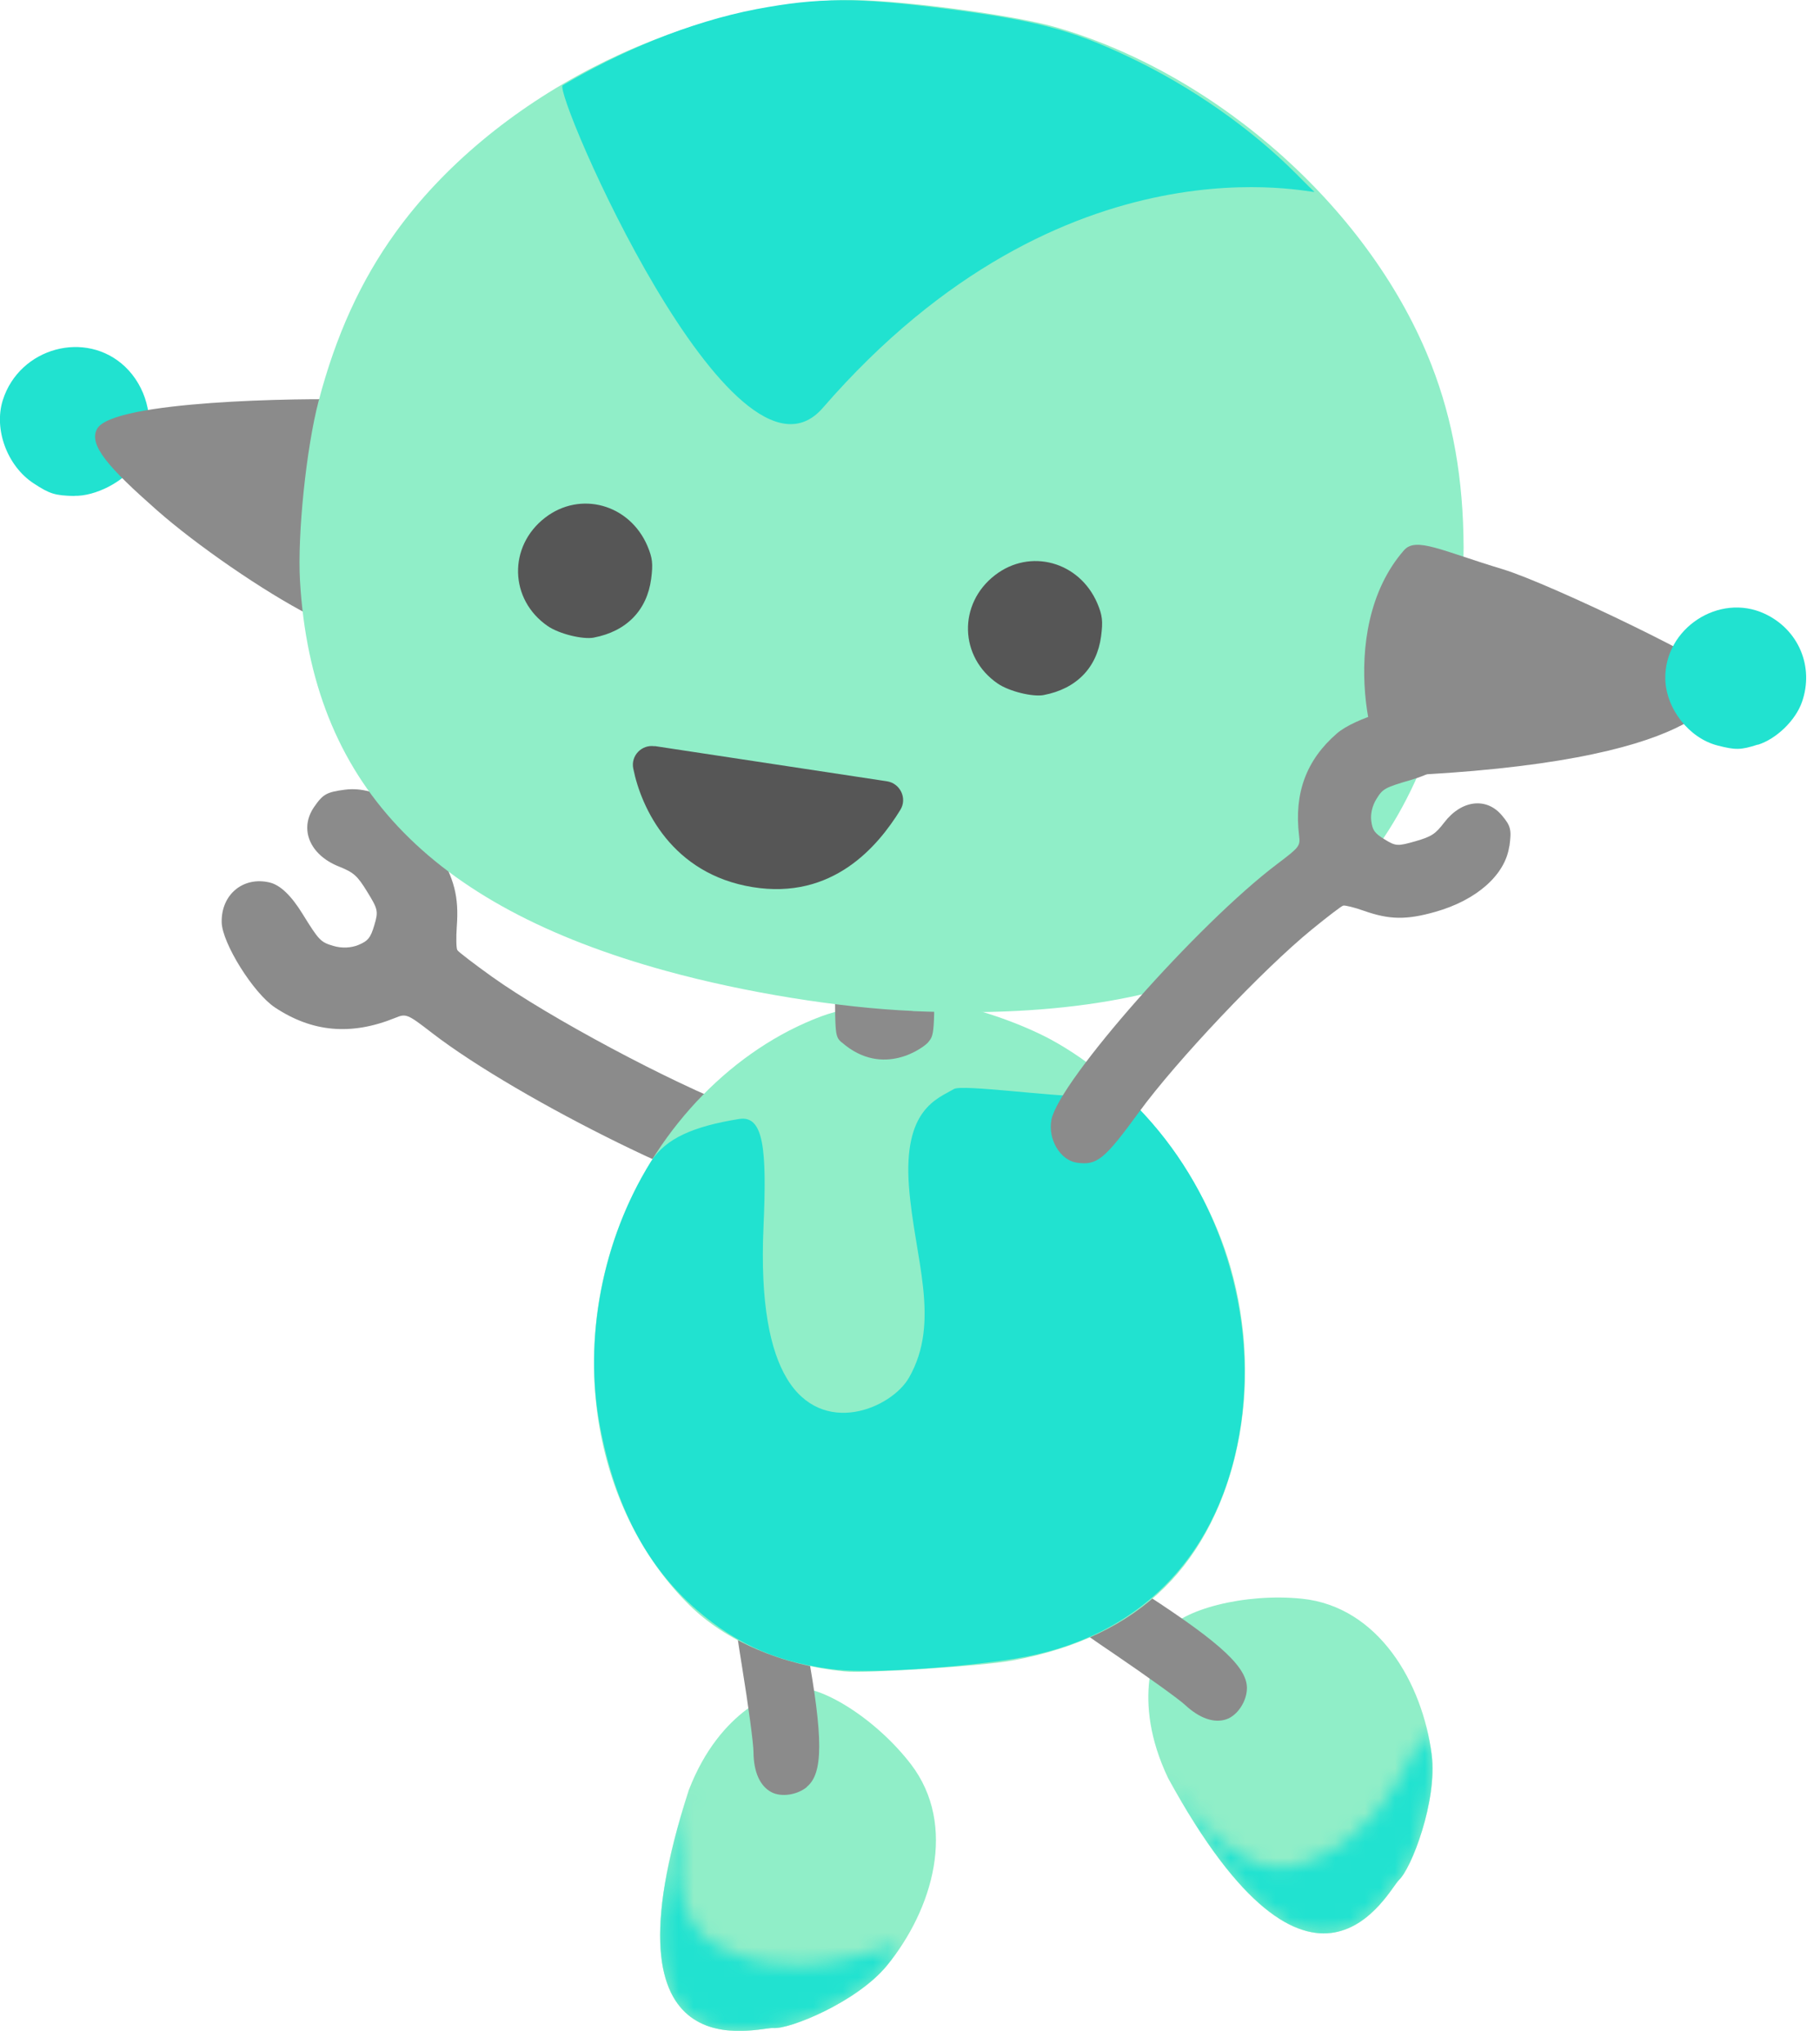 <?xml version="1.0" encoding="UTF-8"?>
<svg xmlns="http://www.w3.org/2000/svg" width="122" height="137" viewBox="0 0 122 137" fill="none">
  <g clip-path="url(#clip0_643_215)">
    <path d="M51.83 135.91C52.9 136.02 57.44 134.17 59.44 131.74C62.52 127.99 64.2 122.33 61.06 118.23C58.75 115.22 54.96 112.81 53.06 113.13C52.14 113.29 48.29 114.48 46.17 119.97C39.9 139.37 50.92 135.81 51.84 135.91H51.83Z" fill="#90EEC8"></path>
    <path d="M54.08 119.75C55.19 118.85 55.19 116.49 54.1 110.48C53.37 106.47 53.11 105.76 52.18 105.16C51.03 104.43 49.37 105.08 49.11 106.36C49.02 106.79 49.23 108.53 49.74 111.69C50.16 114.27 50.51 116.86 50.51 117.44C50.52 118.76 50.95 119.71 51.72 120.11C52.38 120.45 53.42 120.3 54.09 119.76L54.08 119.75Z" fill="#8B8B8B"></path>
    <mask id="mask0_643_215" style="mask-type:luminance" maskUnits="userSpaceOnUse" x="44" y="119" width="17" height="18">
      <path d="M51.83 135.91C52.9 136.02 57.44 134.17 59.44 131.74C62.52 127.99 55.46 133.96 48.71 130.7C47.87 130.29 44 129.22 46.16 119.97C39.89 139.37 50.91 135.81 51.83 135.91Z" fill="white"></path>
    </mask>
    <g mask="url(#mask0_643_215)">
      <path d="M51.83 135.91C52.9 136.02 57.44 134.17 59.44 131.74C62.52 127.99 64.2 122.33 61.06 118.23C58.75 115.22 54.96 112.81 53.06 113.13C52.14 113.29 48.29 114.48 46.17 119.97C39.9 139.37 50.92 135.81 51.84 135.91H51.83Z" fill="#90EEC8"></path>
      <path d="M51.83 135.91C52.9 136.02 57.44 134.17 59.44 131.74C62.52 127.99 64.2 122.33 61.06 118.23C58.75 115.22 54.96 112.81 53.06 113.13C52.14 113.29 48.29 114.48 46.17 119.97C39.9 139.37 50.92 135.81 51.84 135.91H51.83Z" fill="#21E2D0"></path>
    </g>
    <path d="M23.15 52.92C25.28 52.65 27.66 54.21 29.3 56.95C30.45 58.87 30.77 60.08 30.62 62.09C30.57 62.84 30.58 63.56 30.66 63.68C30.74 63.8 31.77 64.59 32.97 65.45C36.79 68.18 45.05 72.59 49.48 74.27C53.57 75.82 54.14 76.23 54.32 77.73C54.48 78.98 53.21 80.29 51.74 80.4C48.81 80.62 34.82 73.75 28.94 69.21C27.31 67.95 27.22 67.91 26.48 68.22C23.54 69.41 20.93 69.18 18.42 67.51C16.98 66.55 14.89 63.2 14.86 61.81C14.82 59.95 16.3 58.72 18.07 59.14C18.784 59.307 19.523 60.013 20.29 61.26C21.38 63.02 21.49 63.14 22.34 63.39C22.91 63.56 23.53 63.53 24.02 63.33C24.67 63.06 24.84 62.85 25.09 62.01C25.37 61.07 25.34 60.94 24.62 59.77C23.95 58.68 23.72 58.47 22.69 58.06C20.74 57.27 20.04 55.53 21.07 54.06C21.66 53.21 21.91 53.08 23.14 52.92H23.15Z" fill="#8B8B8B"></path>
    <path d="M93.77 125.99C94.58 125.29 96.36 120.72 95.97 117.6C95.36 112.79 92.41 107.67 87.27 107.14C83.5 106.75 79.14 107.84 78.07 109.45C77.55 110.23 75.77 113.85 78.3 119.16C88.09 137.04 93.08 126.59 93.78 125.99H93.77Z" fill="#90EEC8"></path>
    <path d="M83.58 113.25C83.69 111.83 81.97 110.2 76.85 106.87C73.44 104.65 72.74 104.34 71.66 104.61C70.34 104.94 69.67 106.6 70.42 107.67C70.67 108.03 72.08 109.08 74.73 110.87C76.89 112.34 79.01 113.86 79.44 114.26C80.41 115.16 81.39 115.5 82.21 115.22C82.91 114.98 83.52 114.11 83.58 113.26V113.25Z" fill="#8B8B8B"></path>
    <path d="M56.58 112.01C52.39 111.59 48.65 109.98 46.2 107.56C39.87 101.29 38.03 90.83 41.66 81.76C44.19 75.43 49.22 70.3 55.03 68.12C57.28 67.27 61.36 66.89 63.73 67.3C65.72 67.64 68.53 68.64 70.43 69.66C75.96 72.66 80.65 78.59 82.47 84.87C84.77 92.81 82.97 101.58 78.05 106.4C75.53 108.88 72.18 110.48 67.88 111.28C65.92 111.65 58.02 112.16 56.57 112.01H56.58Z" fill="#90EEC8"></path>
    <path d="M56.24 111.92C52.38 111.51 49.46 110.28 46.71 107.89C43.38 105 41.26 101.01 40.23 95.65C39.1 89.78 40.38 83.07 43.63 77.86C44.61 76.29 46.49 75.48 49.55 74.99C51.2 74.73 51.41 77.02 51.18 82.22C50.95 87.35 51.63 90.52 52.74 92.37C55.14 96.39 59.77 94.36 60.93 92.33C63.1 88.54 61.29 84.3 60.93 79.51C60.54 74.33 62.83 73.64 63.95 72.98C64.49 72.66 70.65 73.5 72.32 73.44C75.41 73.34 75.5 73.37 76.75 74.73C81.81 80.21 84.24 88.01 83.19 95.39C81.94 104.12 76.44 109.83 67.97 111.17C64.19 111.77 58.36 112.14 56.24 111.91V111.92Z" fill="#21E2D0"></path>
    <mask id="mask1_643_215" style="mask-type:luminance" maskUnits="userSpaceOnUse" x="78" y="116" width="19" height="14">
      <path d="M93.77 125.99C94.58 125.29 96.36 120.72 95.97 117.6C95.36 112.79 94.85 122.02 87.84 124.68C86.97 125.01 83.53 127.08 78.29 119.16C88.08 137.04 93.07 126.59 93.77 125.99Z" fill="white"></path>
    </mask>
    <g mask="url(#mask1_643_215)">
      <path d="M93.77 125.99C94.58 125.29 96.36 120.72 95.97 117.6C95.36 112.79 92.41 107.67 87.27 107.14C83.5 106.75 79.14 107.84 78.07 109.45C77.55 110.23 75.77 113.85 78.3 119.16C88.09 137.04 93.08 126.59 93.78 125.99H93.77Z" fill="#90EEC8"></path>
      <path d="M93.77 125.99C94.58 125.29 96.36 120.72 95.97 117.6C95.36 112.79 92.41 107.67 87.27 107.14C83.5 106.75 79.14 107.84 78.07 109.45C77.55 110.23 75.77 113.85 78.3 119.16C88.09 137.04 93.08 126.59 93.78 125.99H93.77Z" fill="#21E2D0"></path>
    </g>
    <path d="M56.42 69.86C55.91 69.41 55.98 69.32 55.98 63.79C55.98 58.75 56.01 58.2 56.32 57.78C56.81 57.11 57.45 56.92 59.31 56.92C61.17 56.92 61.81 57.1 62.3 57.78C62.6 58.2 62.64 58.75 62.64 63.79C62.64 69.32 62.64 69.34 62.21 69.86C61.97 70.15 59.22 72.29 56.43 69.86H56.42Z" fill="#8B8B8B"></path>
    <path d="M4.99 33.23C6.39 33.26 8.27 32.3 9.05 31.15C9.35 30.7 9.69 30.06 9.79 29.73C10.34 27.99 9.77 25.9 8.39 24.58C5.76 22.08 1.31 23.29 0.19 26.81C-0.43 28.76 0.48 31.23 2.25 32.39C3.33 33.1 3.68 33.21 4.99 33.24V33.23Z" fill="#21E2D0"></path>
    <path d="M22.24 41.85C23.1 42.18 27.31 42.77 30.37 36.92C33.15 31.61 31.02 29.46 30.57 28.51C29.98 27.25 28.77 26.94 23.82 26.78C20.03 26.66 7.63 26.86 6.52 28.72C5.88 29.8 7.34 31.39 10.48 34.16C13.17 36.54 17.74 39.68 20.75 41.22C21.01 41.35 21.68 41.64 22.24 41.86V41.85Z" fill="#8B8B8B"></path>
    <path d="M61.18 67.76C80.8 68.59 91.8 62.61 96.29 48.66C97.25 45.69 98.12 39.93 98.11 36.67C98.09 32.11 97.4 28.17 95.96 24.47C91.97 14.19 81.79 5.03 70.8 1.83C67.83 0.96 59.64 -0.09 56.54 -1.90749e-05C45.1 0.34 32.94 6.65 26.5 15.6C24.18 18.82 22.52 22.46 21.36 26.87C20.53 30.02 19.93 35.82 20.11 38.93C20.89 52.39 28.68 60.68 44.66 65.07C49.89 66.51 56.26 67.54 61.18 67.75V67.76Z" fill="#90EEC8"></path>
    <path d="M88.1 12.85C88.01 12.77 87.49 12.26 86.94 11.7C83.85 8.59 79.81 5.77 75.61 3.79C71.81 1.99 69.32 1.34 63.37 0.58C57.42 -0.18 54.85 -0.17 50.72 0.61C46.16 1.48 41.49 3.49 37.72 5.72C37.04 6.12 49.17 34.22 55.15 27.34C71.48 8.53 88.41 13.12 88.11 12.85H88.1Z" fill="#21E2D0"></path>
    <path d="M69.96 46.58C72.16 46.16 73.53 44.75 73.81 42.64C73.94 41.63 73.9 41.25 73.56 40.44C72.36 37.63 69.05 36.72 66.69 38.55C64.21 40.47 64.3 44.04 66.88 45.81C67.64 46.33 69.21 46.72 69.97 46.58H69.96Z" fill="#565656"></path>
    <path d="M115.64 45.49C115.74 44.81 103.91 39.11 100.74 38.15C96.6 36.9 94.91 35.96 94.11 36.88C89.38 42.3 92.11 52.06 93.49 52C114.24 51.11 115.48 46.57 115.64 45.49Z" fill="#8B8B8B"></path>
    <path d="M117.84 49.91C119.08 49.52 120.36 48.28 120.79 47.05C121.62 44.69 120.57 42.19 118.29 41.13C115.24 39.71 111.57 42.11 111.63 45.49C111.67 47.49 113.22 49.47 115.13 49.96C116.34 50.27 116.68 50.27 117.83 49.9L117.84 49.91Z" fill="#21E2D0"></path>
    <path d="M39.8 42.73C42 42.31 43.37 40.9 43.65 38.79C43.78 37.78 43.74 37.4 43.4 36.59C42.2 33.78 38.89 32.87 36.53 34.7C34.05 36.62 34.14 40.19 36.72 41.96C37.48 42.48 39.05 42.87 39.81 42.73H39.8Z" fill="#565656"></path>
    <path d="M101.17 56.72C100.9 58.63 98.98 60.33 96.21 61.11C94.27 61.66 93.14 61.64 91.43 61.04C90.79 60.81 90.16 60.66 90.04 60.69C89.92 60.72 88.98 61.44 87.95 62.28C84.67 64.95 78.87 71.08 76.35 74.53C74.03 77.71 73.54 78.11 72.19 77.92C71.07 77.76 70.23 76.35 70.48 75.04C70.99 72.45 80.28 61.92 85.63 57.89C87.11 56.77 87.17 56.7 87.08 55.99C86.74 53.16 87.56 50.93 89.62 49.15C90.8 48.13 94.2 47.11 95.42 47.41C97.05 47.82 97.77 49.4 96.98 50.83C96.666 51.41 95.876 51.887 94.61 52.26C92.82 52.78 92.69 52.86 92.27 53.54C91.99 53.99 91.86 54.54 91.92 55.01C92 55.64 92.14 55.84 92.81 56.25C93.56 56.71 93.68 56.72 94.87 56.38C95.98 56.06 96.21 55.9 96.82 55.11C97.97 53.61 99.65 53.41 100.68 54.65C101.28 55.36 101.33 55.61 101.18 56.72H101.17Z" fill="#8B8B8B"></path>
    <path d="M43.88 50.01C43.01 49.88 42.27 50.65 42.45 51.51C42.99 54.19 45.05 58.57 50.44 59.45C55.83 60.33 58.86 56.7 60.35 54.28C60.83 53.51 60.35 52.5 59.46 52.36L43.89 50L43.88 50.01Z" fill="#565656"></path>
  </g>
  <defs>
    <clipPath id="clip0_643_215">
      <rect width="121.08" height="136.1" fill="white"></rect>
    </clipPath>
  </defs>
</svg>
